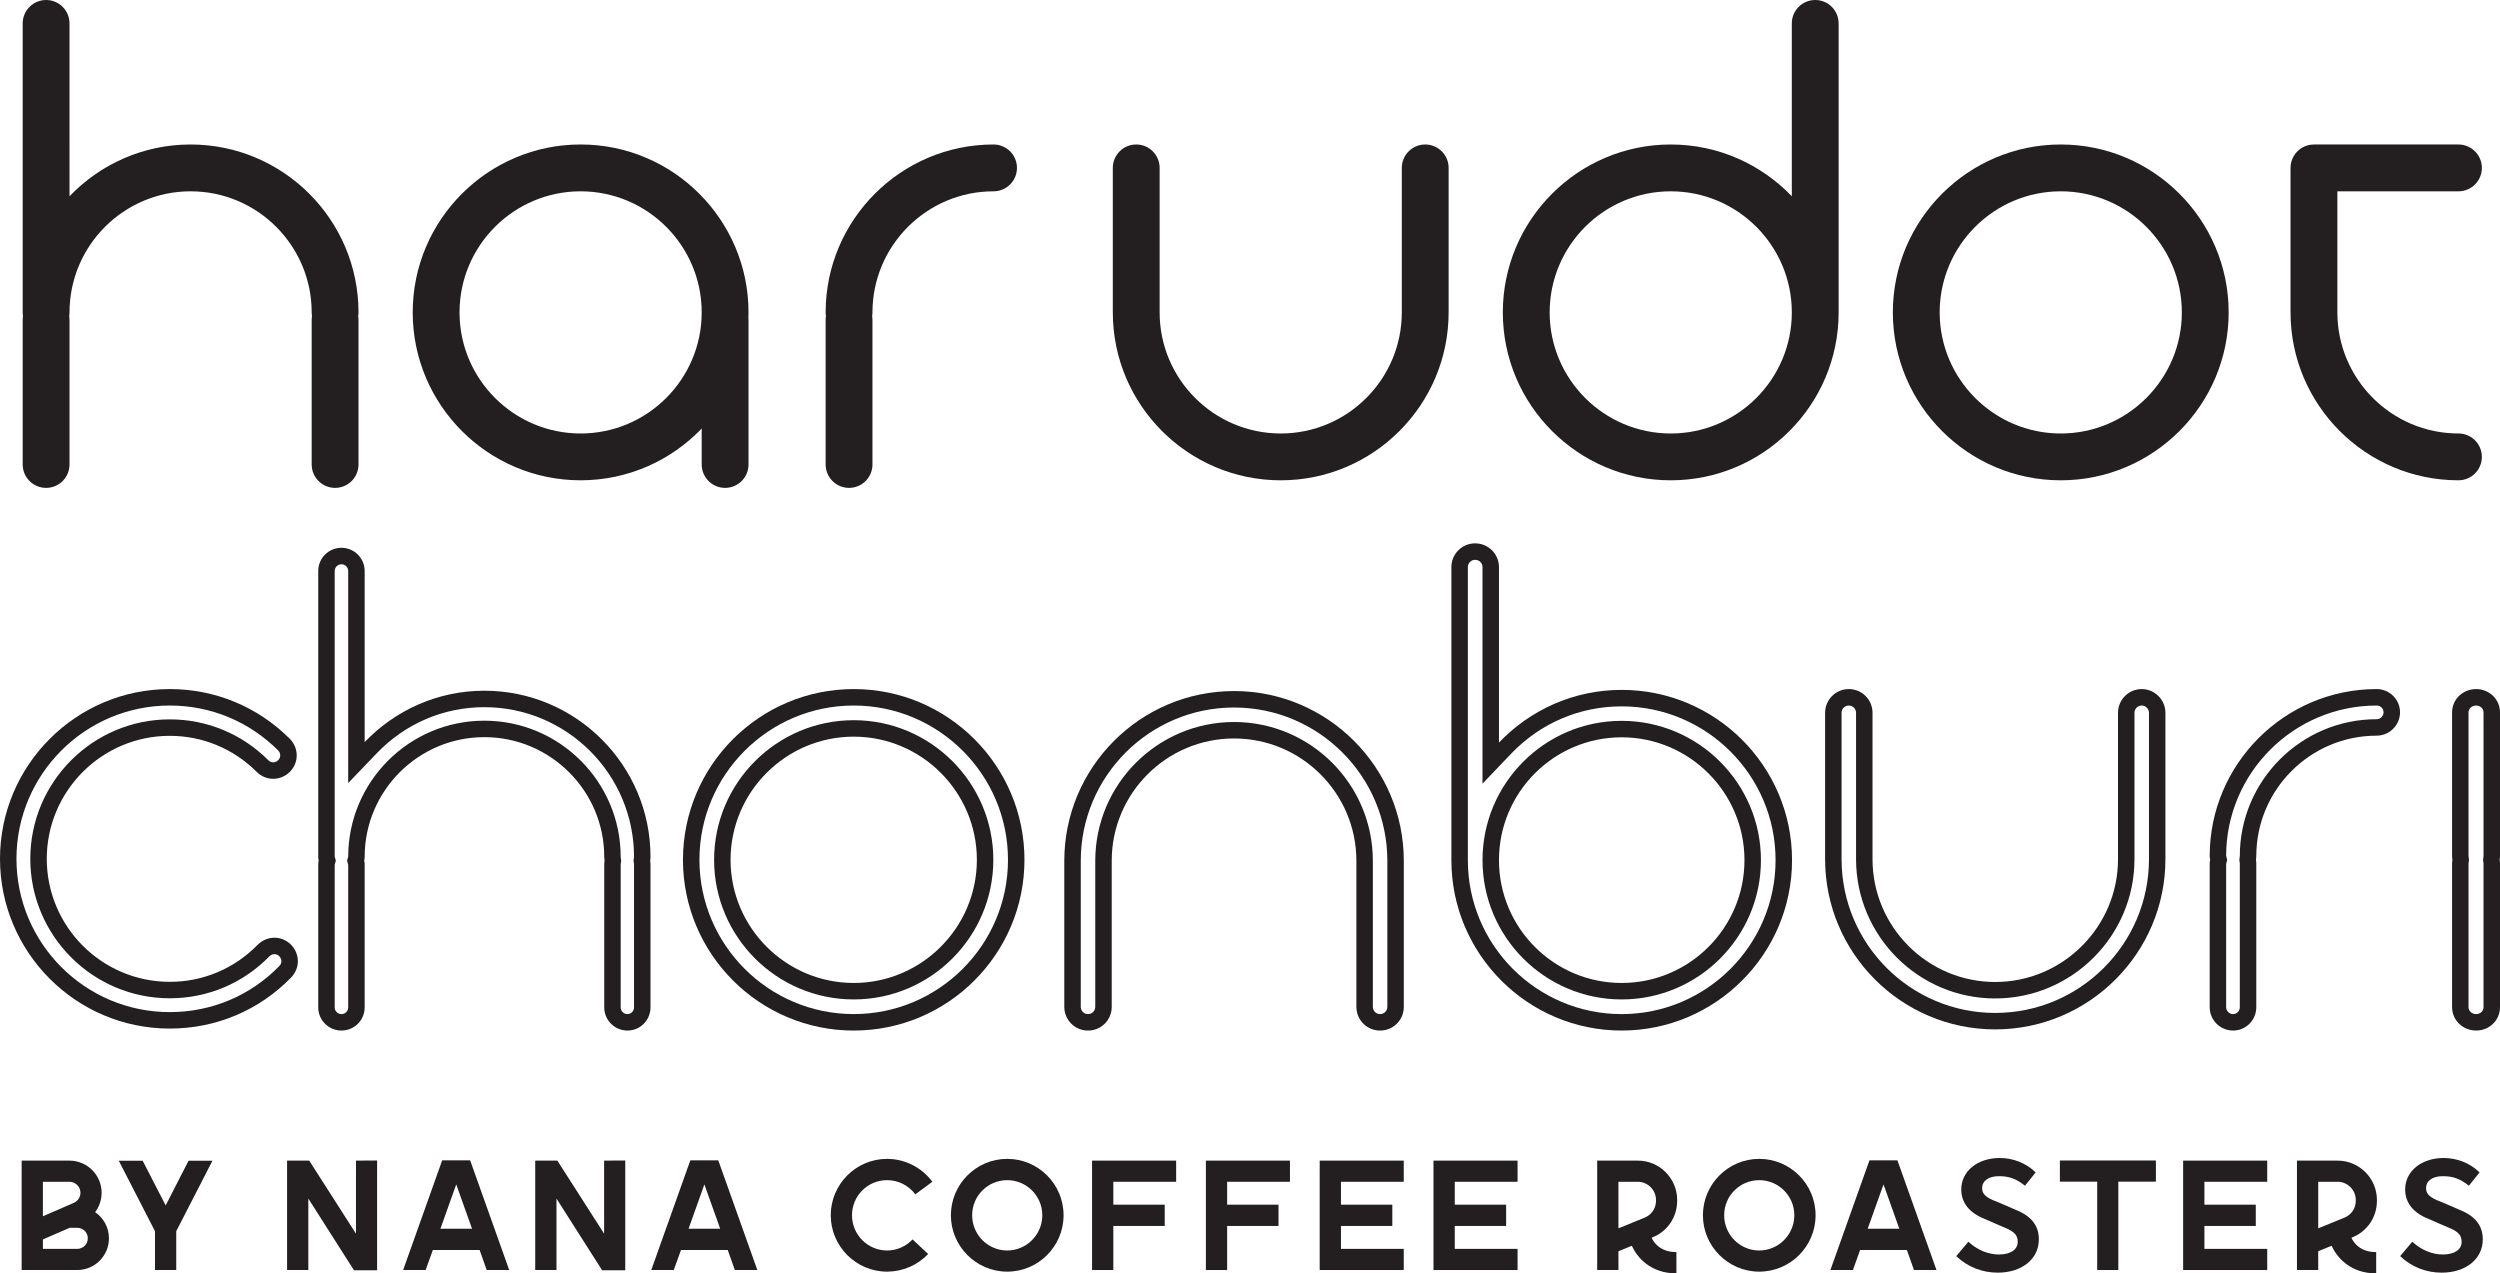 <?xml version="1.0" encoding="UTF-8"?>
<svg id="Layer_2" xmlns="http://www.w3.org/2000/svg" viewBox="0 0 2186.86 1113.89">
  <defs>
    <style>
      .cls-1 {
        fill: #231f20;
      }
    </style>
  </defs>
  <g id="Layer_1-2" data-name="Layer_1">
    <g>
      <g>
        <path class="cls-1" d="M83.23,1060.32c3.59-4.79,5.66-10.67,5.66-16.99,0-15.46-12.62-28.09-28.18-28.09H18.93v95.71h48.63c15.34,0,27.74-12.41,27.74-27.77,0-9.47-4.79-17.86-12.08-22.87ZM37.53,1033.75h23.17c5.33,0,9.68,4.36,9.68,9.58,0,3.92-2.39,7.4-5.98,8.93l-26.87,11.65v-30.16ZM67.56,1092.44h-30.03v-8.28l23.39-10.13h6.64c5.11,0,9.25,4.03,9.25,9.15s-4.14,9.26-9.25,9.26Z"/>
        <polygon class="cls-1" points="144.92 1054.43 124.79 1015.35 103.91 1015.35 135.57 1076.97 135.57 1110.95 154.17 1110.95 154.17 1076.97 185.83 1015.35 164.94 1015.35 144.92 1054.43"/>
        <polygon class="cls-1" points="311.39 1079.15 270.48 1015.24 251.12 1015.24 251.12 1110.95 269.72 1110.95 269.72 1048.45 309.65 1111.17 329.88 1111.17 329.88 1015.13 311.39 1015.24 311.39 1079.15"/>
        <path class="cls-1" d="M386.79,1015.02l-34.16,95.93h19.69l6.31-17.53h40.91l6.2,17.53h19.69l-34.16-95.93h-24.47ZM385.26,1074.8l13.82-38.77,13.82,38.77h-27.64Z"/>
        <polygon class="cls-1" points="528.45 1079.15 487.54 1015.24 468.18 1015.24 468.18 1110.95 486.78 1110.95 486.78 1048.45 526.71 1111.17 546.94 1111.17 546.94 1015.13 528.45 1015.24 528.45 1079.15"/>
        <path class="cls-1" d="M603.85,1015.02l-34.16,95.93h19.69l6.31-17.53h40.9l6.2,17.53h19.69l-34.16-95.93h-24.48ZM602.33,1074.8l13.82-38.77,13.82,38.77h-27.63Z"/>
        <path class="cls-1" d="M775.97,1032.33c9.79,0,18.82,4.58,24.7,12.41l14.9-11c-9.24-12.52-24.04-20.03-39.6-20.03-27.2,0-49.28,22.21-49.28,49.32s22.09,49.33,49.28,49.33c13.49,0,26.55-5.55,35.9-15.46l-13.6-12.74c-5.87,6.21-13.82,9.69-22.3,9.69-16.97,0-30.68-13.83-30.68-30.82s13.71-30.7,30.68-30.7Z"/>
        <path class="cls-1" d="M881.07,1013.71c-27.2,0-49.28,22.21-49.28,49.32s22.09,49.33,49.28,49.33,49.28-22.1,49.28-49.33-22.09-49.32-49.28-49.32ZM881.07,1093.86c-16.97,0-30.68-13.83-30.68-30.82s13.71-30.7,30.68-30.7,30.68,13.83,30.68,30.7-13.71,30.82-30.68,30.82Z"/>
        <polygon class="cls-1" points="955.28 1110.95 973.88 1110.95 973.88 1072.4 1018.82 1072.4 1018.82 1053.78 973.88 1053.78 973.88 1033.75 1028.83 1033.75 1028.83 1015.24 955.28 1015.24 955.28 1110.95"/>
        <polygon class="cls-1" points="1054.84 1110.95 1073.44 1110.95 1073.44 1072.4 1118.37 1072.4 1118.37 1053.78 1073.44 1053.78 1073.44 1033.75 1128.38 1033.75 1128.38 1015.24 1054.84 1015.24 1054.84 1110.95"/>
        <polygon class="cls-1" points="1154.39 1110.95 1227.93 1110.95 1227.93 1092.44 1172.99 1092.44 1172.99 1072.4 1217.92 1072.4 1217.92 1053.78 1172.99 1053.78 1172.99 1033.75 1227.93 1033.75 1227.93 1015.24 1154.39 1015.24 1154.39 1110.95"/>
        <polygon class="cls-1" points="1253.94 1110.95 1327.49 1110.95 1327.49 1092.44 1272.55 1092.44 1272.55 1072.4 1317.48 1072.4 1317.48 1053.78 1272.55 1053.78 1272.55 1033.75 1327.49 1033.75 1327.49 1015.24 1253.94 1015.24 1253.94 1110.95"/>
        <path class="cls-1" d="M1432.7,1015.24h-35.57v95.71h18.6v-16.44l11.75-4.79c4.46,10.13,16.32,24.17,38.95,24.17v-18.62c-14.14,0-19.8-8.38-21.65-12.52l.87-.44c13.06-5.23,21.43-17.75,21.43-31.9v-.76c0-18.95-15.45-34.41-34.38-34.41ZM1448.58,1050.41c0,6.53-3.91,12.3-9.9,14.7l-22.96,9.37v-40.73h16.97c8.7,0,15.88,7.19,15.88,15.9v.76Z"/>
        <path class="cls-1" d="M1538.89,1013.71c-27.2,0-49.28,22.21-49.28,49.32s22.08,49.33,49.28,49.33,49.28-22.1,49.28-49.33-22.09-49.32-49.28-49.32ZM1538.89,1093.86c-16.97,0-30.68-13.83-30.68-30.82s13.71-30.7,30.68-30.7,30.68,13.83,30.68,30.7-13.71,30.82-30.68,30.82Z"/>
        <path class="cls-1" d="M1635.29,1015.02l-34.16,95.93h19.69l6.31-17.53h40.91l6.2,17.53h19.69l-34.16-95.93h-24.48ZM1633.77,1074.8l13.82-38.77,13.82,38.77h-27.63Z"/>
        <path class="cls-1" d="M1762.37,1057.92l-13.27-5.77c-8.16-3.16-15.23-5.77-15.23-12.74,0-6.53,5.66-10.56,14.69-10.56s15.23,2.4,22.41,8.06l.33.32,9.36-11.65-.33-.33c-8.05-7.84-19.36-12.3-31-12.3-19.58,0-33.73,11.55-33.73,27.55,0,11.65,7.18,20.58,20.67,25.81l13.16,5.77,1.42.55c8.59,3.59,14.14,5.99,14.14,13.72,0,6.75-6.31,11-16.43,11-9.25,0-18.6-3.81-26.33-10.78l-.44-.33-10.55,12.52.33.33c9.68,9.15,22.41,14.16,35.9,14.16,21.21,0,36.01-11.98,36.01-29.08,0-12.3-6.74-20.69-21.11-26.24Z"/>
        <polygon class="cls-1" points="1801.87 1033.64 1834.51 1033.64 1834.51 1110.95 1853 1110.95 1853 1033.64 1885.86 1033.64 1885.86 1015.13 1801.87 1015.13 1801.87 1033.64"/>
        <polygon class="cls-1" points="1909.69 1110.95 1983.24 1110.95 1983.24 1092.44 1928.3 1092.44 1928.3 1072.4 1973.23 1072.4 1973.23 1053.78 1928.3 1053.78 1928.3 1033.75 1983.24 1033.75 1983.24 1015.24 1909.69 1015.24 1909.69 1110.95"/>
        <path class="cls-1" d="M2044.82,1015.24h-35.57v95.71h18.6v-16.44l11.75-4.79c4.46,10.13,16.32,24.17,38.95,24.17v-18.62c-14.14,0-19.8-8.38-21.65-12.52l.87-.44c13.06-5.23,21.43-17.75,21.43-31.9v-.76c0-18.95-15.45-34.41-34.38-34.41ZM2060.71,1050.41c0,6.53-3.91,12.3-9.9,14.7l-22.96,9.37v-40.73h16.97c8.7,0,15.88,7.19,15.88,15.9v.76Z"/>
        <path class="cls-1" d="M2150.68,1057.92l-13.27-5.77c-8.16-3.16-15.23-5.77-15.23-12.74,0-6.53,5.66-10.56,14.69-10.56s15.23,2.4,22.41,8.06l.33.32,9.36-11.65-.33-.33c-8.05-7.84-19.37-12.3-31.01-12.3-19.58,0-33.73,11.55-33.73,27.55,0,11.65,7.18,20.58,20.67,25.81l13.16,5.77,1.42.55c8.59,3.59,14.14,5.99,14.14,13.72,0,6.75-6.31,11-16.42,11-9.25,0-18.6-3.81-26.33-10.78l-.44-.33-10.55,12.52.33.33c9.68,9.15,22.41,14.16,35.9,14.16,21.21,0,36.01-11.98,36.01-29.08,0-12.3-6.74-20.69-21.11-26.24Z"/>
      </g>
      <g>
        <path class="cls-1" d="M166.73,126.39c-41.59,0-79.17,17.4-105.92,45.28v-24.8h0V20.48C60.81,9.17,51.65,0,40.33,0s-20.48,9.17-20.48,20.48v126.39h0v126.4c0,1.13.12,2.23.29,3.31-.18,1.08-.29,2.18-.29,3.31v126.4c0,11.31,9.17,20.48,20.48,20.48s20.48-9.17,20.48-20.48v-126.4c0-1.13-.12-2.23-.29-3.31.18-1.08.29-2.18.29-3.31,0-58.4,47.51-105.92,105.92-105.92s105.91,47.51,105.91,105.92c0,1.13.12,2.23.29,3.31-.18,1.08-.29,2.18-.29,3.31v126.4c0,11.31,9.17,20.48,20.48,20.48s20.48-9.17,20.48-20.48v-126.4c0-1.13-.12-2.23-.29-3.31.18-1.08.29-2.18.29-3.31,0-80.99-65.89-146.88-146.87-146.88Z"/>
        <path class="cls-1" d="M613.8,374.87v31.42c0,11.31,9.17,20.48,20.48,20.48s20.48-9.17,20.48-20.48v-126.4c0-.72-.04-1.44-.11-2.15.05-1.49.11-2.98.11-4.48,0-80.99-65.89-146.88-146.87-146.88s-146.88,65.89-146.88,146.88,65.89,146.88,146.88,146.88c41.59,0,79.16-17.4,105.91-45.28ZM507.89,379.19c-58.4,0-105.92-47.51-105.92-105.92s47.51-105.92,105.92-105.92,105.91,47.51,105.91,105.92-47.51,105.92-105.91,105.92Z"/>
        <path class="cls-1" d="M869.1,126.39c-80.99,0-146.88,65.89-146.88,146.88,0,1.13.12,2.23.29,3.31-.18,1.08-.29,2.18-.29,3.31v126.4c0,11.31,9.17,20.48,20.48,20.48s20.48-9.17,20.48-20.48v-126.4c0-1.13-.12-2.23-.29-3.31.18-1.08.29-2.18.29-3.31,0-58.4,47.51-105.92,105.92-105.92,11.31,0,20.48-9.17,20.48-20.48s-9.17-20.48-20.48-20.48Z"/>
        <path class="cls-1" d="M1267.18,273.27v-126.4c0-11.31-9.17-20.48-20.48-20.48s-20.48,9.17-20.48,20.48v126.4c0,58.4-47.51,105.92-105.92,105.92s-105.91-47.51-105.91-105.92v-126.4c0-11.31-9.17-20.48-20.48-20.48s-20.48,9.17-20.48,20.48v126.4c0,80.99,65.88,146.88,146.87,146.88s146.88-65.89,146.88-146.88Z"/>
        <path class="cls-1" d="M1802.63,126.39c-80.99,0-146.87,65.89-146.87,146.88s65.89,146.88,146.87,146.88,146.88-65.89,146.88-146.88-65.89-146.88-146.88-146.88ZM1802.63,379.19c-58.4,0-105.91-47.51-105.91-105.92s47.51-105.92,105.91-105.92,105.92,47.51,105.92,105.92-47.51,105.92-105.92,105.92Z"/>
        <path class="cls-1" d="M2150.52,379.18c-58.38,0-105.87-47.47-105.92-105.84,0-.03,0-.05,0-.08v-105.91h105.91c11.31,0,20.48-9.17,20.48-20.48s-9.17-20.48-20.48-20.48h-126.34s-.04,0-.06,0c-3.53,0-6.86.9-9.76,2.47-6.39,3.47-10.72,10.23-10.72,18.01,0,.04,0,.08,0,.11v126.16s0,.08,0,.11c0,80.99,65.89,146.88,146.88,146.88,11.31,0,20.48-9.17,20.48-20.48s-9.17-20.48-20.48-20.48Z"/>
        <path class="cls-1" d="M1608.34,146.88h0V20.48c0-11.31-9.17-20.48-20.48-20.48s-20.48,9.17-20.48,20.48v126.39h0v24.8c-26.75-27.87-64.32-45.28-105.91-45.28-80.99,0-146.88,65.89-146.88,146.88s65.89,146.88,146.88,146.88,146.87-65.89,146.87-146.88v-126.39ZM1461.47,379.19c-58.4,0-105.92-47.51-105.92-105.92s47.51-105.92,105.92-105.92,105.91,47.51,105.91,105.92-47.51,105.92-105.91,105.92Z"/>
      </g>
      <g>
        <path class="cls-1" d="M2165.98,617.16c3.57,0,6.48,2.65,6.48,5.91v125.73c0,.4-.08.77-.13,1.17l-.05.37-.24,1.92.27,1.91c.12.85.14,1.16.14,1.27v125.59c0,3.39-2.85,6.05-6.48,6.05s-6.63-2.66-6.63-6.05v-125.59c0-.11.02-.42.14-1.28l.27-1.91-.24-1.92-.05-.37c-.05-.4-.12-.77-.13-1.16v-125.73c0-3.26,2.97-5.91,6.63-5.91M2165.98,602.76c-11.67,0-21.03,9.07-21.03,20.31v125.73c0,1.15.14,2.16.29,3.31-.14,1.01-.29,2.16-.29,3.31v125.59c0,11.38,9.36,20.45,21.03,20.45s20.88-9.07,20.88-20.45v-125.59c0-1.15-.14-2.3-.29-3.31.14-1.15.29-2.16.29-3.31v-125.73c0-11.23-9.36-20.31-20.88-20.31h0Z"/>
        <path class="cls-1" d="M2078.96,617.16c3.34,0,6.05,2.65,6.05,5.91s-2.77,6.05-6.05,6.05c-65.99,0-119.69,53.69-119.69,119.68-.01.4-.08.77-.13,1.17l-.05.37-.24,1.92.27,1.91c.12.85.14,1.16.14,1.27v125.59c0,3.39-2.59,6.05-5.9,6.05s-6.05-2.71-6.05-6.05v-125.4l.91-3.38-.91-3.64c.11-72.5,59.12-131.44,131.64-131.44M2078.96,602.76c-80.51,0-146.04,65.53-146.04,146.04,0,1.15.14,2.16.43,3.31-.29,1.01-.43,2.16-.43,3.31v125.59c0,11.38,9.22,20.45,20.45,20.45s20.31-9.07,20.31-20.45v-125.59c0-1.15-.14-2.3-.29-3.31.14-1.15.29-2.16.29-3.31,0-58.04,47.24-105.28,105.28-105.28,11.23,0,20.45-9.22,20.45-20.45s-9.22-20.31-20.45-20.31h0Z"/>
        <path class="cls-1" d="M1873.46,617.16c3.44,0,6.34,2.9,6.34,6.34v128.04c0,74.18-60.35,134.52-134.52,134.52s-134.38-60.35-134.38-134.52v-128.04c0-3.49,2.84-6.34,6.34-6.34s6.34,2.84,6.34,6.34v128.04c0,67.19,54.6,121.85,121.7,121.85s121.85-54.66,121.85-121.85v-128.04c0-3.49,2.84-6.34,6.34-6.34M1873.46,602.76c-11.52,0-20.74,9.36-20.74,20.74v128.04c0,59.19-48.25,107.44-107.44,107.44s-107.3-48.25-107.3-107.44v-128.04c0-11.38-9.22-20.74-20.74-20.74s-20.74,9.36-20.74,20.74v128.04c0,82.1,66.68,148.92,148.78,148.92s148.92-66.83,148.92-148.92v-128.04c0-11.38-9.36-20.74-20.74-20.74h0Z"/>
        <path class="cls-1" d="M1290.33,489.7c3.63,0,6.48,2.78,6.48,6.34v189.49l24.82-26.01c25.62-26.84,60.02-41.63,96.88-41.63,74.25,0,134.66,60.35,134.66,134.52s-60.41,134.67-134.66,134.67-134.52-60.41-134.52-134.67v-256.37c0-3.49,2.84-6.34,6.34-6.34M1418.52,874.25c67.19,0,121.85-54.66,121.85-121.85s-54.66-121.85-121.85-121.85-121.7,54.66-121.7,121.85,54.6,121.85,121.7,121.85M1290.33,475.29c-11.38,0-20.74,9.22-20.74,20.74v256.37c0,82.24,66.83,149.07,148.92,149.07s149.07-66.83,149.07-149.07-66.83-148.92-149.07-148.92c-42.2,0-80.22,17.71-107.3,46.09v-153.53c0-11.52-9.36-20.74-20.88-20.74h0ZM1418.52,859.84c-59.2,0-107.3-48.11-107.3-107.44s48.1-107.44,107.3-107.44,107.44,48.25,107.44,107.44-48.1,107.44-107.44,107.44h0Z"/>
        <path class="cls-1" d="M1079.48,618.89c73.94,0,134.09,60.15,134.09,134.09v127.75c0,3.49-2.84,6.34-6.34,6.34s-6.34-2.78-6.34-6.34v-127.75c0-66.95-54.47-121.41-121.41-121.41s-121.41,54.47-121.41,121.41v127.75c0,3.49-2.84,6.34-6.34,6.34s-6.34-2.78-6.34-6.34v-127.75c0-73.94,60.15-134.09,134.09-134.09M1079.48,604.49c-81.95,0-148.49,66.68-148.49,148.49v127.75c0,11.52,9.22,20.74,20.74,20.74s20.74-9.22,20.74-20.74v-127.75c0-59.05,47.96-107.01,107.01-107.01s107.01,47.96,107.01,107.01v127.75c0,11.52,9.22,20.74,20.74,20.74s20.74-9.22,20.74-20.74v-127.75c0-81.81-66.68-148.49-148.49-148.49h0Z"/>
        <path class="cls-1" d="M746.78,617.16c74.41,0,134.95,60.54,134.95,134.95s-60.54,134.95-134.95,134.95-134.95-60.54-134.95-134.95,60.54-134.95,134.95-134.95M746.78,874.25c67.34,0,122.13-54.79,122.13-122.13s-54.79-122.13-122.13-122.13-122.13,54.79-122.13,122.13,54.79,122.13,122.13,122.13M746.78,602.76c-82.38,0-149.36,66.97-149.36,149.36s66.97,149.36,149.36,149.36,149.36-66.97,149.36-149.36-66.97-149.36-149.36-149.36h0ZM746.78,859.84c-59.34,0-107.73-48.39-107.73-107.73s48.39-107.73,107.73-107.73,107.73,48.39,107.73,107.73-48.39,107.73-107.73,107.73h0Z"/>
        <path class="cls-1" d="M298.68,493.59c3.26,0,5.9,2.65,5.9,5.9v185.49l24.8-25.88c25.03-26.12,58.52-40.5,94.31-40.5,72.19,0,130.92,58.73,130.92,130.92,0,.11-.02.43-.14,1.28l-.29,2.04.29,2.04c.12.85.14,1.17.14,1.27v125.01c0,3.26-2.58,5.91-5.76,5.91s-5.91-2.65-5.91-5.91v-125.01c0-.11.02-.42.14-1.28l.29-2.04-.29-2.04c-.12-.85-.14-1.17-.14-1.27,0-65.68-53.5-119.11-119.25-119.11s-118.99,53.32-119.11,118.9l-1.01,3.53,1.01,3.53v124.8c0,3.26-2.65,5.91-5.9,5.91s-5.91-2.65-5.91-5.91v-124.8l1.01-3.53-1.01-3.53v-249.81c0-3.26,2.65-5.9,5.91-5.9M298.68,479.18c-11.23,0-20.31,9.07-20.31,20.31v250.03c0,1.15.14,2.3.43,3.31-.29,1.01-.43,2.16-.43,3.31v125.01c0,11.23,9.07,20.31,20.31,20.31s20.31-9.07,20.31-20.31v-125.01c0-1.15-.14-2.3-.43-3.31.29-1.01.43-2.16.43-3.31,0-57.75,46.95-104.71,104.71-104.71s104.85,46.95,104.85,104.71c0,1.15.14,2.3.29,3.31-.14,1.01-.29,2.16-.29,3.31v125.01c0,11.23,9.07,20.31,20.31,20.31s20.16-9.07,20.16-20.31v-125.01c0-1.15-.14-2.3-.29-3.31.14-1.01.29-2.16.29-3.31,0-80.08-65.1-145.32-145.32-145.32-41.19,0-78.21,17.28-104.71,44.94v-149.64c0-11.23-9.07-20.31-20.31-20.31h0Z"/>
        <path class="cls-1" d="M148.49,617.16c35.81,0,69.48,13.95,94.81,39.28,1.16,1.16,1.83,2.76,1.83,4.36,0,1.09-.32,2.71-1.83,4.22-1.22,1.22-2.68,1.83-4.36,1.83-1.09,0-2.71-.32-4.22-1.83-23.06-23.06-53.69-35.76-86.23-35.76-67.27,0-121.99,54.72-121.99,121.99s54.72,121.99,121.99,121.99c33.04,0,64-13.04,87.1-36.63,1.25-1.25,2.9-1.97,4.51-1.97,1.48,0,3.03.68,4.07,1.69,1.26,1.26,1.98,2.9,1.98,4.51,0,1.48-.68,3.03-1.82,4.2-25.34,25.99-59.37,40.3-95.84,40.3-73.94,0-134.09-60.15-134.09-134.09s60.15-134.09,134.09-134.09M148.49,602.76C66.54,602.76,0,669.44,0,751.25s66.54,148.49,148.49,148.49c40.33,0,78.06-15.84,106.15-44.65,3.89-4.03,5.91-9.22,5.91-14.26,0-5.33-2.16-10.66-6.19-14.69-4.03-3.89-9.22-5.9-14.26-5.9-5.33,0-10.66,2.16-14.69,6.19-20.45,20.88-47.67,32.41-76.91,32.41-59.34,0-107.59-48.25-107.59-107.59s48.25-107.59,107.59-107.59c28.66,0,55.74,11.23,76.05,31.54,4.03,4.03,9.22,6.05,14.4,6.05s10.51-2.02,14.55-6.05c4.03-4.03,6.05-9.22,6.05-14.4s-2.02-10.51-6.05-14.55c-28.09-28.09-65.39-43.5-105-43.5h0Z"/>
      </g>
    </g>
  </g>
</svg>